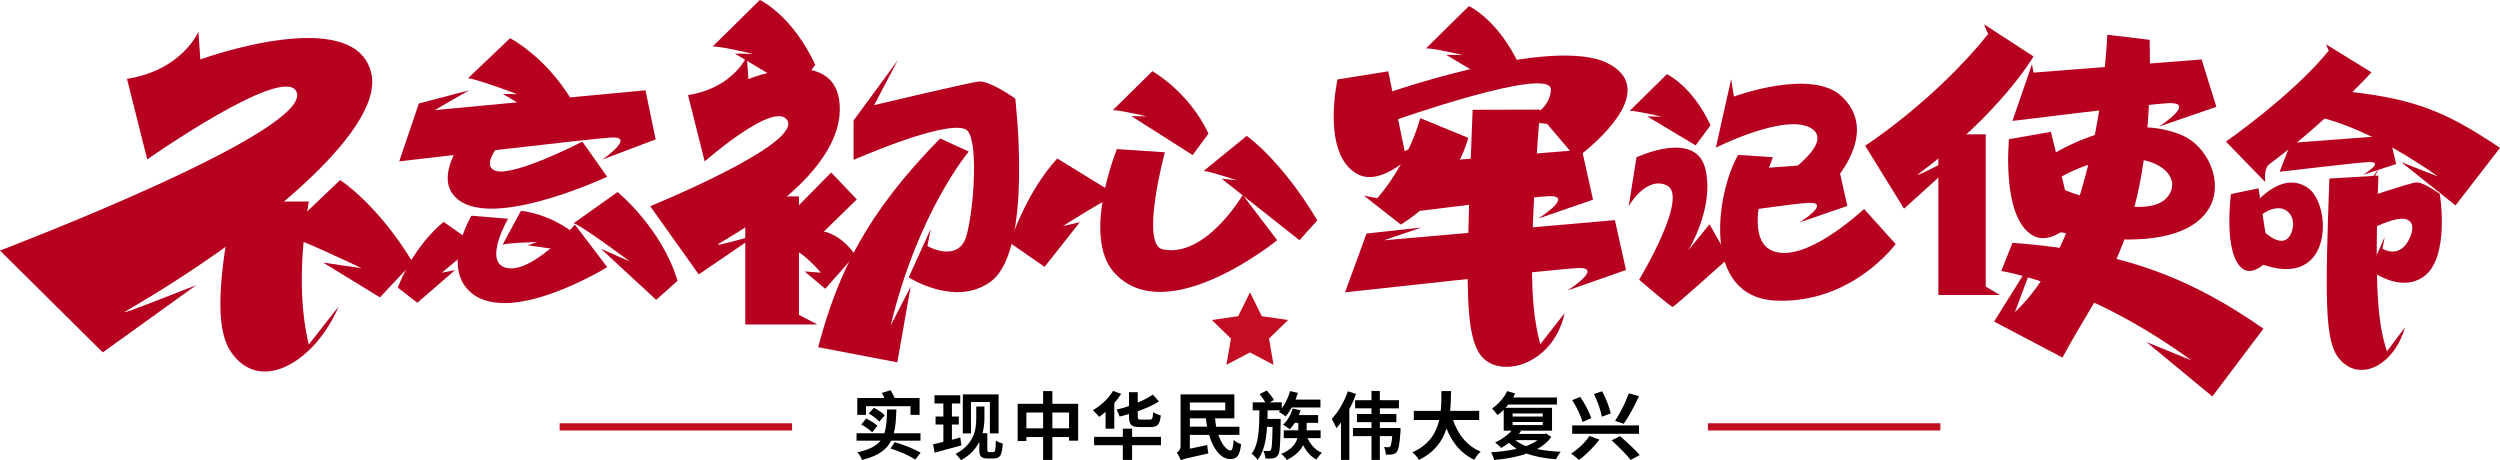 <?xml version="1.0" encoding="iso-8859-1"?>
<!-- Generator: Adobe Illustrator 24.0.0, SVG Export Plug-In . SVG Version: 6.00 Build 0)  -->
<svg version="1.1" id="&#x56FE;&#x5C42;_1" xmlns="http://www.w3.org/2000/svg" xmlns:xlink="http://www.w3.org/1999/xlink" x="0px"
	 y="0px" viewBox="0 0 1243.62 228.975" style="enable-background:new 0 0 1243.62 228.975;" xml:space="preserve">
<g>
	<g>
		<g>
			<path style="fill:#B7001F;" d="M1100.516,197.209l25.438-33.713c-35.259-24.514-68.604-38.568-124.855-42.707l-5.565,14.018
				c0,0,42.481,6.482,94.522,44.429l-22.279-9.076L1100.516,197.209z"/>
		</g>
		<g>
			<path style="fill:#B7001F;" d="M1221.481,102.171l22.137-28.607c-29.116-19.53-45.26-26.117-91.71-29.415l-5.727,12.916
				c0,0,23.688,0.554,66.662,30.787l-18.397-7.231L1221.481,102.171z"/>
		</g>
		<g>
			<path style="fill:#B7001F;" d="M446.364,180.245l-39.354-7.527c9.86-37.563,24.518-67.047,60.673-103.839l14.224,6.527
				c0,0-25.345,30.005-38.867,86.615l9.977-19.491L446.364,180.245z"/>
		</g>
		<g>
			<path style="fill:#B7001F;" d="M991.956,159.96l34.029,17.906c19.459-36.904,45.7-60.546,43.349-158.061l-21.057-2.523
				c0,0-3.575,98.486-45.958,137.936l11.103-29.624L991.956,159.96z"/>
		</g>
		<g>
			<path style="fill:#B7001F;" d="M98.702,15.78c0,0-8.043,19.101-35.521,23.458l10.053,40.054c0,0,66.675-46.789,74.059-34.022
				C158.411,64.494,0.002,124.624,0.002,124.624l51.115,50.667l46.126-33.176c5.248-2.426-40.876,16.305-34.732,12.734
				c64.006-37.197,128.011-89.139,122.314-117.744c-7.162-35.961-85.178-7.536-85.178-7.536L98.702,15.78z"/>
		</g>
		<g>
			<path style="fill:#B7001F;" d="M371.51,27.996c0,0-6.622,15.728-29.248,19.315l8.278,32.98c0,0,35.153-30.862,41.164-20.31
				c6.824,11.979-68.256,42.601-68.256,42.601l24.142,33.926l27.948-19.086c4.322-1.997-22.839,6.593-17.78,3.653
				c52.702-30.628,61.028-54.851,59.92-69.272c-2.313-30.103-45.39-12.454-45.39-12.454L371.51,27.996z"/>
		</g>
		<g>
			<path style="fill:#B7001F;" d="M168.457,152.451c-11.275,26.699-38.658,44.252-53.499,22.718
				c-10.349-15.016-3.183-50.258,0.946-74.911h37.689c-4.162,25.767-5.054,49.921,0,71.144L168.457,152.451z"/>
		</g>
		<g>
			<path style="fill:#B7001F;" d="M778.313,155.761c-5.786,26.993-34.652,33.648-42.772,19.464
				c-7.382-12.895-6.077-39.809-2.98-120.611l33.531-0.084c-6.324,81.135-4.29,99.608,0.115,116.71L778.313,155.761z"/>
		</g>
		<g>
			<path style="fill:#B7001F;" d="M1196.319,162.846c-5.075,18.46-22.329,27.946-32.7,15.607
				c-7.232-8.604-7.056-29.854-4.875-89.644l24.373-1.459c-2.162,60.459,0.239,74.905,4.269,87.436L1196.319,162.846z"/>
		</g>
		<g>
			<path style="fill:#B7001F;" d="M709.538,70.079c0,0-20.191,23.954-34.113,16.602c-18.461-9.749-10.089-47.164-10.089-47.164
				l25.236-4.043l8.17,39.713L709.538,70.079z"/>
		</g>
		<g>
			<path style="fill:#B7001F;" d="M1038.956,102.145c0,0-15.625,21.73-27.616,15.06c-15.9-8.844-11.961-47.975-11.961-47.975
				l20.849-3.667l9.98,41.216L1038.956,102.145z"/>
		</g>
		<g>
			<polygon style="fill:#B7001F;" points="406.611,161.413 370.733,161.413 370.733,97.683 397.437,97.683 397.437,156.628 			"/>
		</g>
		<g>
			<polygon style="fill:#B7001F;" points="994.818,146.74 964.239,146.74 964.239,66.839 987.802,66.839 987.802,142.562 			"/>
		</g>
		<g>
			<path style="fill:#B7001F;" d="M140.592,116.803l28.61-27.228c0,0,18.444,11.708,36.14,40.952l-16.358,17.399l-28.265-17.305
				l19.17,2.796C179.888,133.417,144.737,116.559,140.592,116.803z"/>
		</g>
		<g>
			<path style="fill:#B7001F;" d="M555.604,97.08l-29.629-18.216c0,0-13.744,13.462-23.633,41.892l17.276,11.993l17.527-22.216
				l-8.41,1.947C528.734,112.479,551.988,97.629,555.604,97.08z"/>
		</g>
		<g>
			<path style="fill:#B7001F;" d="M232.781,38.961l20.966-19.953c0,0,17.427,8.953,30.394,30.383l-9.876,11.748l-24.132-14.422
				l7.183,0.13C257.316,46.847,235.819,38.782,232.781,38.961z"/>
		</g>
		<g>
			<path style="fill:#B7001F;" d="M354.495,23.148L377.981,0c0,0,15.851,7.17,27.573,32.219l-9.406,12.73L365.51,26.64l9.119,0.165
				C374.629,26.805,358.352,22.921,354.495,23.148z"/>
		</g>
		<g>
			<path style="fill:#B7001F;" d="M709.364,24.076l21.34-21.032c0,0,14.403,6.515,25.054,29.275l-8.547,11.567l-27.839-16.636
				l8.286,0.15C727.658,27.399,712.869,23.869,709.364,24.076z"/>
		</g>
		<g>
			<path style="fill:#B7001F;" d="M810.696,55.144l18.499-18.232c0,0,12.486,5.648,21.718,25.378l-7.409,10.027l-24.132-14.422
				l7.183,0.13C826.555,58.025,813.734,54.966,810.696,55.144z"/>
		</g>
		<g>
			<path style="fill:#B7001F;" d="M553.555,54.823l19.691-19.407c0,0,18.088,10.077,27.905,31.04l-7.886,10.673L562.79,57.751
				l7.645,0.138C570.436,57.889,556.789,54.632,553.555,54.823z"/>
		</g>
		<g>
			<path style="fill:#B7001F;" d="M598.731,85.054l21.439-17.458c0,0,17.054,11.742,35.102,42.017l-8.861,9.88l-38.763-30.65
				l7.598,0.861C615.246,89.703,601.968,85.17,598.731,85.054z"/>
		</g>
		<g>
			<path style="fill:#B7001F;" d="M250.023,121.701l9.105-16.841c0,0,12.865,1.014,25.501,10.45l-3.801,9.314l-18.235-2.594
				l4.564-1.675C267.157,120.355,251.905,120.855,250.023,121.701z"/>
		</g>
		<g>
			<path style="fill:#B7001F;" d="M285.321,111.072l21.874-15.537c0,0,21.964,17.834,29.84,44.144l-10.614,9.474l-27.49-25.392
				l14.395,6.306C313.327,130.068,288.133,111.31,285.321,111.072z"/>
		</g>
		<g>
			<path style="fill:#B7001F;" d="M237.631,122.283l-16.961-11.903c0,0-14.443,11.011-22.783,32.682l9.71,7.556l18.755-16.252
				l-6.533,1.29C219.819,135.654,234.829,122.615,237.631,122.283z"/>
		</g>
		<g>
			<path style="fill:#B7001F;" d="M208.36,51.477l-9.767,28.8c0,0,98.189-11.633,105.827-11.9
				c11.843-0.414-4.798,10.996-4.798,10.996l26.521-10.026l-5.041-24.433l-104.858,9.864l17.09-9.864L208.36,51.477z"/>
		</g>
		<g>
			<path style="fill:#B7001F;" d="M679.789,116.162l-10.701,29.247c0,0,107.584-11.814,115.953-12.085
				c12.976-0.421-5.257,11.167-5.257,11.167l29.059-10.182l-5.523-24.813l-114.891,10.018l18.63-6.335L679.789,116.162z"/>
		</g>
		<g>
			<path style="fill:#B7001F;" d="M707.655,76.792l-10.701,29.247c0,0,65.123-8.197,73.492-8.469
				c12.977-0.421-5.257,11.167-5.257,11.167l27.255-9.408l-5.523-24.813l-70.626,5.628L707.655,76.792z"/>
		</g>
		<g>
			<path style="fill:#B7001F;" d="M1010.797,31.943l-9.698,28.203c0,0,68.958-8.544,77.865-8.827
				c13.812-0.438-4.952,11.64-4.952,11.64l28.51-9.807l-7.342-23.581l-83.615,6.542L1010.797,31.943z"/>
		</g>
		<g>
			<path style="fill:#B7001F;" d="M1140.5,68.705l-6.496,16.744c0,0,39.53-4.693,44.61-4.848c7.877-0.241-3.191,6.393-3.191,6.393
				l16.544-5.386l-3.353-14.206l-47.81,3.593L1140.5,68.705z"/>
		</g>
		<g>
			<path style="fill:#B7001F;" d="M864.847,80.721l-4.956,25.353c0,0,32.716-4.919,39.971-5.154
				c11.249-0.365-4.558,9.681-4.558,9.681l23.627-8.156l-4.788-21.51l-37.487,2.691L864.847,80.721z"/>
		</g>
		<g>
			<path style="fill:#B7001F;" d="M234.939,62.68c0,0-17.807,20.682-10.436,32.792c13.646,22.422,77.519-7.561,77.519-7.561
				L289.69,70.458c0,0-34.148,17.643-43.254,14.479c-10.184-3.539,11.193-23.404,11.193-23.404"/>
		</g>
		<g>
			<path style="fill:#B7001F;" d="M234.517,107.32c0,0-13.927,23.277-2.024,36.476c18.542,20.56,69.58-10.915,69.58-10.915
				l-16.091-21.139c0,0-22.301,25.778-35.015,21.237c-10.179-3.636,1.754-24.18,1.754-24.18L234.517,107.32z"/>
		</g>
		<g>
			<path style="fill:#B7001F;" d="M555.604,74.164c0,0-17.651,43.235-1.399,61.372c25.894,28.898,81.135-16.052,81.135-16.052
				l-17.128-22.501c0,0-18.525,31.576-39.87,27.039c-11.254-2.392,1.112-48.284,1.112-48.284L555.604,74.164z"/>
		</g>
		<g>
			<path style="fill:#B7001F;" d="M683.073,48.639c0,0,88.448-32.002,117.01-17.004s-16.005,47.021-16.005,47.021l-14.433-16.987
				l-14.498-1.72c0,0,15.465-2.453,16.341-15.187c0.875-12.734-78.865,15.491-78.865,15.491"/>
		</g>
		<g>
			<path style="fill:#B7001F;" d="M706.534,58.793l23.851,9.78c0,0-6.008,26.027-33.541,43.141l-18.361-14.374l6.662,1.249
				C685.145,98.59,699.463,83.02,706.534,58.793z"/>
		</g>
		<g>
			<path style="fill:#B7001F;" d="M814.067,78.266l-3.881,24.314c0,0,8.446-15.098,18.845-10.42
				c11.636,5.235-13.659,46.971-13.659,46.971s15.838,13.659,16.709,13.533c0.871-0.126,27.811-24.302,27.811-24.302l-9.487-16.829
				l-10.614,13.03c0,0,13.396-21.477,8.463-40.828S814.067,78.266,814.067,78.266z"/>
		</g>
		<g>
			<path style="fill:#B7001F;" d="M861.161,39.328l-7.595,34.117c0,0,35.666-17.929,47.934-9.319
				c10.493,7.364-14.224,23.517-14.224,23.517l19.983,8.125c0,0,29.998-27.611,9.038-47.704
				c-15.05-14.428-53.771-0.009-53.771-0.009L861.161,39.328z"/>
		</g>
		<g>
			<g>
				<path style="fill:#B7001F;" d="M927.283,103.971c-3.063,2.74-29.577,26.925-45.321,20.913c-17.096-6.528,0-46.66,0-46.66
					l-17.318-1.181c-10.811,18.566-18.779,70.99,18.952,72.502c37.731,1.528,59.389-28.134,59.389-28.134L927.283,103.971z"/>
			</g>
		</g>
		<g>
			<path style="fill:#B7001F;" d="M1011.561,28.068l-24.616-15.997l2.064,4.872c-26.999,33.546-61.182,55.55-61.182,55.55
				l19.321,31.316l34.687-31.398c4.409-1.404-32.168,17.6-27.612,14.218C995.591,55.933,1011.561,28.068,1011.561,28.068z"/>
		</g>
		<g>
			<path style="fill:#B7001F;" d="M1179.695,35.997l-22.637-13.964l1.35,3.227c-17.945,22.097-51.115,45.16-51.115,45.16
				l19.551,20.157c0,0-0.943-6.738,2.079-8.96C1156.359,61.443,1179.695,35.997,1179.695,35.997z"/>
		</g>
		<g>
			<path style="fill:#B7001F;" d="M1018.168,78.629c0,0,35.446-24.796,67.255-11.37c24.779,10.459,35.24,71.05-72.002,45.783
				l11.528-19.295c0,0,43.306,17.833,53.586,3.828s-19.886-30.735-58.214-6.731"/>
		</g>
		<g>
			<path style="fill:#B7001F;" d="M1134.335,122.115c0,0-10.97,16.893-18.533,11.708c-10.03-6.876-6.034-37.296-6.034-37.296
				l13.711-2.851l4.992,32.042L1134.335,122.115z"/>
		</g>
		<g>
			<path style="fill:#B7001F;" d="M1120.469,102.872c0,0,13.628-18.6,27.355-9.578c12.952,8.513,13.137,55.235-27.924,35.951
				l5.302-15c0,0,11.287,12.059,14.974,0.619c3.015-9.353-7.049-18.247-20.276-3.235"/>
		</g>
		<g>
			<path style="fill:#B7001F;" d="M385.679,114.006l27.785-28.195l12.745,13.374l-16.404,16.01c0,0,8.14,1.001,15.624,11.597
				l-14.915,16.878l-10.257-8.657l8.074,0.632c0,0-9.923-12.135-16.473-12.177"/>
		</g>
		<g>
			<path style="fill:#B7001F;" d="M505.033,49.039c0,0-12.796-9.236-18.417-8.456c-5.629,0.764-51.777,11.692-51.777,11.692
				l11.1-21.021l0.677-1.29l-22,29.971v19.617c0,0,45.054-19.951,55.676-15.259c6.591,2.911,4.47,37.844,0.632,52.479
				c-3.838,14.619-19.568,5.628-19.568,5.628l1.664-8.609l-10.996,24.206c0,0,23.456,15.099,40.987,1.94
				C514.101,124.104,505.033,49.039,505.033,49.039z"/>
		</g>
		<g>
			<path style="fill:#B7001F;" d="M1213.685,96.517c0,0-8.354-6.286-12.024-5.755c-3.675,0.52-25.844,7.958-25.844,7.958
				l7.246-14.307l0.442-0.878l-14.363,20.398v15.747c0,0,21.454-13.579,28.39-10.386c4.303,1.982,2.089,7.56,0.413,10.588
				c-4.933,8.909-12.775,3.83-12.775,3.83l1.086-5.86l-7.179,16.475c0,0,14.627,11.695,26.502,3.318
				C1218.905,128.244,1213.685,96.517,1213.685,96.517z"/>
		</g>
	</g>
	<g>
		<polygon style="fill:#C30D23;" points="621.797,145.409 627.656,157.281 640.758,159.185 631.278,168.426 633.516,181.475 
			621.797,175.314 610.078,181.475 612.316,168.426 602.836,159.185 615.938,157.281 		"/>
	</g>
	<g>
		<path d="M443.35,219.217c-2.259,4.427-6.415,7.59-14.547,9.577c-0.361-1.175-1.446-2.801-2.349-3.795
			c5.963-1.265,9.397-3.162,11.565-5.783h-11.927v-3.704h13.824c1.084-3.162,1.265-7.138,1.355-11.836h4.608
			c-0.09,4.518-0.361,8.493-1.265,11.836h13.282v3.704H443.35z M430.791,206.387h-4.337v-8.403h13.463
			c-0.361-0.904-0.813-1.807-1.265-2.53l4.337-1.355c0.723,1.175,1.536,2.62,2.078,3.885h12.378v8.403h-4.518v-4.337h-22.136
			V206.387z M430.881,208.194c1.897,0.904,4.427,2.44,5.602,3.614l-2.62,3.253c-1.084-1.175-3.524-2.891-5.421-3.885
			L430.881,208.194z M437.387,209.73c-1.084-1.265-3.343-2.982-5.24-4.066l2.53-2.801c1.897,0.904,4.337,2.44,5.421,3.795
			L437.387,209.73z M445.066,219.94c4.698,1.355,9.939,3.524,12.921,5.24l-2.711,3.433c-2.801-1.897-7.59-4.066-12.288-5.512
			L445.066,219.94z"/>
		<path d="M478.226,221.566c-4.518,1.265-9.487,2.53-13.282,3.614l-0.813-4.156c1.446-0.271,3.253-0.723,5.15-1.265v-8.584h-3.885
			V207.2h3.885v-6.505h-4.427v-4.066h12.83v4.066h-4.156v6.505h3.433v3.976h-3.433v7.59c1.446-0.361,2.801-0.813,4.156-1.175
			L478.226,221.566z M494.128,224.909c0.904,0,1.175-0.994,1.265-5.783c0.994,0.723,2.44,1.265,3.433,1.536
			c-0.452,5.783-1.084,7.409-4.789,7.409h-2.62c-3.072,0-4.247-0.904-4.247-3.976v-4.337c-1.717,3.433-4.518,6.686-9.126,9.126
			c-0.542-0.813-1.897-2.44-2.711-3.072c9.306-4.879,10.3-12.107,10.3-17.8v-5.783h4.066v5.873c0,2.259-0.271,4.789-0.904,7.409
			h2.349v8.132c0,0.994,0.271,1.265,1.084,1.265H494.128z M483.015,215.603h-4.066v-19.426h17.8v19.426h-4.337v-15.631h-9.397
			V215.603z"/>
		<path d="M536.323,200.875v18.342h-4.518v-1.807h-8.313v11.384h-4.608V217.41h-8.312v1.988h-4.337v-18.522h12.649v-6.325h4.608
			v6.325H536.323z M518.885,213.073v-7.861h-8.312v7.861H518.885z M531.805,213.073v-7.861h-8.313v7.861H531.805z"/>
		<path d="M549.966,204.851c-1.084,0.994-2.169,1.807-3.162,2.53c-0.723-0.813-2.259-2.53-3.162-3.343
			c3.885-2.168,7.77-5.783,10.029-9.577l4.066,1.446c-0.994,1.536-2.168,3.162-3.433,4.608v12.74h-4.337V204.851z M577.524,221.476
			h-14.366v7.319h-4.608v-7.319h-14.276v-4.156h14.276v-4.066h4.608v4.066h14.366V221.476z M561.622,205.935
			c-1.626,0.542-3.162,0.904-4.698,1.265c-0.271-0.994-0.904-2.53-1.536-3.433c2.078-0.452,4.156-1.084,6.234-1.807v-6.867h4.337
			v5.15c2.891-1.175,5.512-2.53,7.499-3.976l3.072,3.433c-2.982,1.897-6.686,3.524-10.571,4.879v2.62
			c0,1.355,0.271,1.536,1.717,1.536h4.247c1.265,0,1.536-0.542,1.717-3.704c0.904,0.632,2.62,1.355,3.795,1.626
			c-0.452,4.518-1.626,5.783-5.06,5.783h-5.331c-4.337,0-5.421-1.175-5.421-5.24V205.935z"/>
		<path d="M606.076,216.326c1.626,4.608,4.066,7.77,6.054,7.77c0.904,0,1.265-1.626,1.536-5.24c0.994,0.904,2.53,1.717,3.704,2.078
			c-0.632,6.054-2.168,7.409-5.512,7.409c-4.518,0-8.403-5.06-10.391-12.017h-9.577v6.867l8.674-1.807
			c0.09,1.265,0.271,3.162,0.542,4.156c-10.842,2.44-12.649,2.801-13.734,3.433c-0.361-1.084-1.355-2.982-1.988-3.795
			c0.813-0.542,1.897-1.536,1.897-3.162v-25.841h26.744v11.927h-9.577c0.09,1.446,0.271,2.801,0.542,4.156h11.565v4.066H606.076z
			 M591.89,200.243v3.885h17.619v-3.885H591.89z M600.474,212.26c-0.271-1.355-0.452-2.711-0.542-4.156h-8.041v4.156H600.474z"/>
		<path d="M637.067,210.091c-0.181,11.023-0.361,15.089-1.355,16.354c-0.633,0.904-1.355,1.355-2.349,1.536s-2.349,0.181-3.885,0.09
			c-0.09-1.175-0.452-2.801-1.084-3.795c1.175,0.09,2.259,0.09,2.801,0.09c0.452,0,0.723-0.09,0.994-0.542
			c0.452-0.723,0.723-3.614,0.813-11.475h-2.711c-0.452,6.867-1.626,12.469-4.698,16.444c-0.632-0.994-1.988-2.44-2.982-3.072
			c3.614-4.698,3.795-12.198,3.885-21.594h-3.343v-3.976h6.325c-0.723-1.265-1.897-2.891-2.891-4.156l3.614-1.717
			c1.175,1.446,2.801,3.343,3.524,4.698l-2.168,1.175h6.054v2.982c1.807-2.349,3.253-5.512,4.156-8.584l3.885,0.904
			c-0.361,1.084-0.723,2.168-1.175,3.343h12.378v3.885h-14.276c-0.994,1.717-1.988,3.253-3.072,4.518
			c-0.723-0.723-2.44-1.897-3.343-2.349c0.181-0.181,0.452-0.452,0.632-0.723h-6.234c0,1.536,0,2.891-0.09,4.247h6.596V210.091z
			 M650.439,217.952c1.446,3.253,3.976,5.963,7.138,7.319c-0.904,0.723-2.078,2.259-2.711,3.343
			c-2.891-1.536-5.06-4.066-6.596-7.138c-1.355,2.62-3.885,5.24-8.132,7.319c-0.542-0.904-1.807-2.259-2.801-2.982
			c5.24-2.168,7.228-5.06,8.041-7.861h-6.776v-3.885h7.228v-3.704h-1.717c-0.813,1.175-1.717,2.259-2.53,3.162
			c-0.723-0.632-2.44-1.717-3.343-2.259c2.169-1.897,3.885-4.969,4.789-8.041l3.976,0.904c-0.271,0.813-0.633,1.626-0.904,2.349
			h9.577v3.885h-5.692v3.704h6.957v3.885H650.439z"/>
		<path d="M674.563,195.996c-0.904,2.44-1.988,5.06-3.343,7.499v25.299h-4.156v-18.613c-0.723,0.994-1.536,1.988-2.259,2.801
			c-0.452-1.084-1.626-3.433-2.349-4.608c3.162-3.253,6.234-8.493,8.041-13.734L674.563,195.996z M696.7,212.892
			c0,0,0,0.994,0,1.536c-0.452,6.505-0.994,9.306-1.897,10.391c-0.633,0.813-1.265,1.084-2.169,1.175
			c-0.723,0.181-1.897,0.271-3.253,0.181c0-1.175-0.361-2.711-0.904-3.795c0.904,0.09,1.717,0.09,2.168,0.09
			c0.361,0,0.632,0,0.904-0.361c0.361-0.452,0.723-1.807,0.994-5.15h-6.144v11.836h-4.156v-11.836h-9.216v-4.066h9.216v-2.891
			h-7.228v-4.066h7.228v-2.801h-8.132v-4.066h8.132v-4.608h4.156v4.608h9.487v4.066h-9.487v2.801h8.222v4.066h-8.222v2.891H696.7z"
			/>
		<path d="M722.812,208.917c2.44,7.138,6.867,12.92,13.734,15.721c-1.084,0.904-2.53,2.801-3.162,4.066
			c-6.686-3.072-10.933-8.493-13.824-15.541c-1.988,6.144-5.873,11.836-13.734,15.631c-0.633-1.265-1.988-2.801-3.253-3.795
			c8.403-3.704,11.927-9.758,13.372-16.083h-12.649v-4.518h13.372c0.361-3.433,0.361-6.776,0.361-9.848h4.789
			c-0.09,3.072-0.09,6.415-0.452,9.848h14.456v4.518H722.812z"/>
		<path d="M771.693,217.319c-1.717,2.53-4.156,4.518-7.048,6.054c3.433,0.723,7.499,1.175,11.746,1.355
			c-0.813,0.904-1.807,2.62-2.349,3.704c-5.421-0.361-10.391-1.265-14.547-2.801c-4.969,1.717-10.571,2.711-16.264,3.162
			c-0.181-1.084-0.904-2.801-1.536-3.795c4.427-0.271,8.764-0.813,12.74-1.717c-1.355-0.904-2.62-1.897-3.795-2.982
			c-1.265,0.904-2.62,1.807-3.885,2.53c-0.632-0.723-2.168-2.078-2.982-2.711c2.982-1.355,6.144-3.524,8.132-5.873h-3.885v-10.391
			c-0.994,0.994-2.078,1.897-3.072,2.62c-0.542-0.813-1.988-2.44-2.711-3.253c2.982-2.078,5.963-5.24,7.499-8.674l3.976,1.175
			c-0.271,0.632-0.633,1.355-0.994,1.988h21.775v3.524h-24.215c-0.361,0.542-0.904,1.084-1.355,1.626h23.13v11.384h-16.083
			l0.633,0.271c-0.361,0.452-0.723,0.904-1.084,1.355h12.83l0.723-0.271L771.693,217.319z M752.447,207.2h14.999v-1.536h-14.999
			V207.2z M752.447,211.446h14.999v-1.536h-14.999V211.446z M753.803,218.946c1.446,1.175,3.253,2.168,5.331,2.982
			c2.169-0.813,4.066-1.807,5.692-2.982H753.803z"/>
		<path d="M795.636,218.675c-2.711,3.614-6.686,7.59-10.21,10.12c-0.994-0.994-2.711-2.349-3.885-3.162
			c3.524-2.168,7.319-5.873,9.126-8.764L795.636,218.675z M786.059,197.442c2.349,3.253,4.518,7.59,5.512,10.571l-4.337,1.897
			c-0.813-2.982-2.982-7.59-5.15-10.842L786.059,197.442z M815.333,211.627v4.156h-33.25v-4.156H815.333z M796.991,194.641
			c1.897,3.524,3.614,7.951,4.247,11.023l-4.427,1.626c-0.452-2.982-2.169-7.77-3.885-11.294L796.991,194.641z M805.936,216.958
			c3.072,2.801,7.499,6.686,9.758,9.397l-4.518,2.44c-1.897-2.53-6.234-6.776-9.487-9.758L805.936,216.958z M815.333,197.08
			c-2.259,4.969-5.24,10.3-7.59,13.734l-4.337-1.446c2.44-3.614,5.24-9.216,6.867-13.734L815.333,197.08z"/>
	</g>
	<g>
		<g>
			<rect x="849.603" y="210.542" style="fill:#C30D23;" width="115.625" height="3.601"/>
		</g>
		<g>
			<rect x="278.392" y="210.542" style="fill:#C30D23;" width="115.625" height="3.601"/>
		</g>
	</g>
</g>
</svg>
